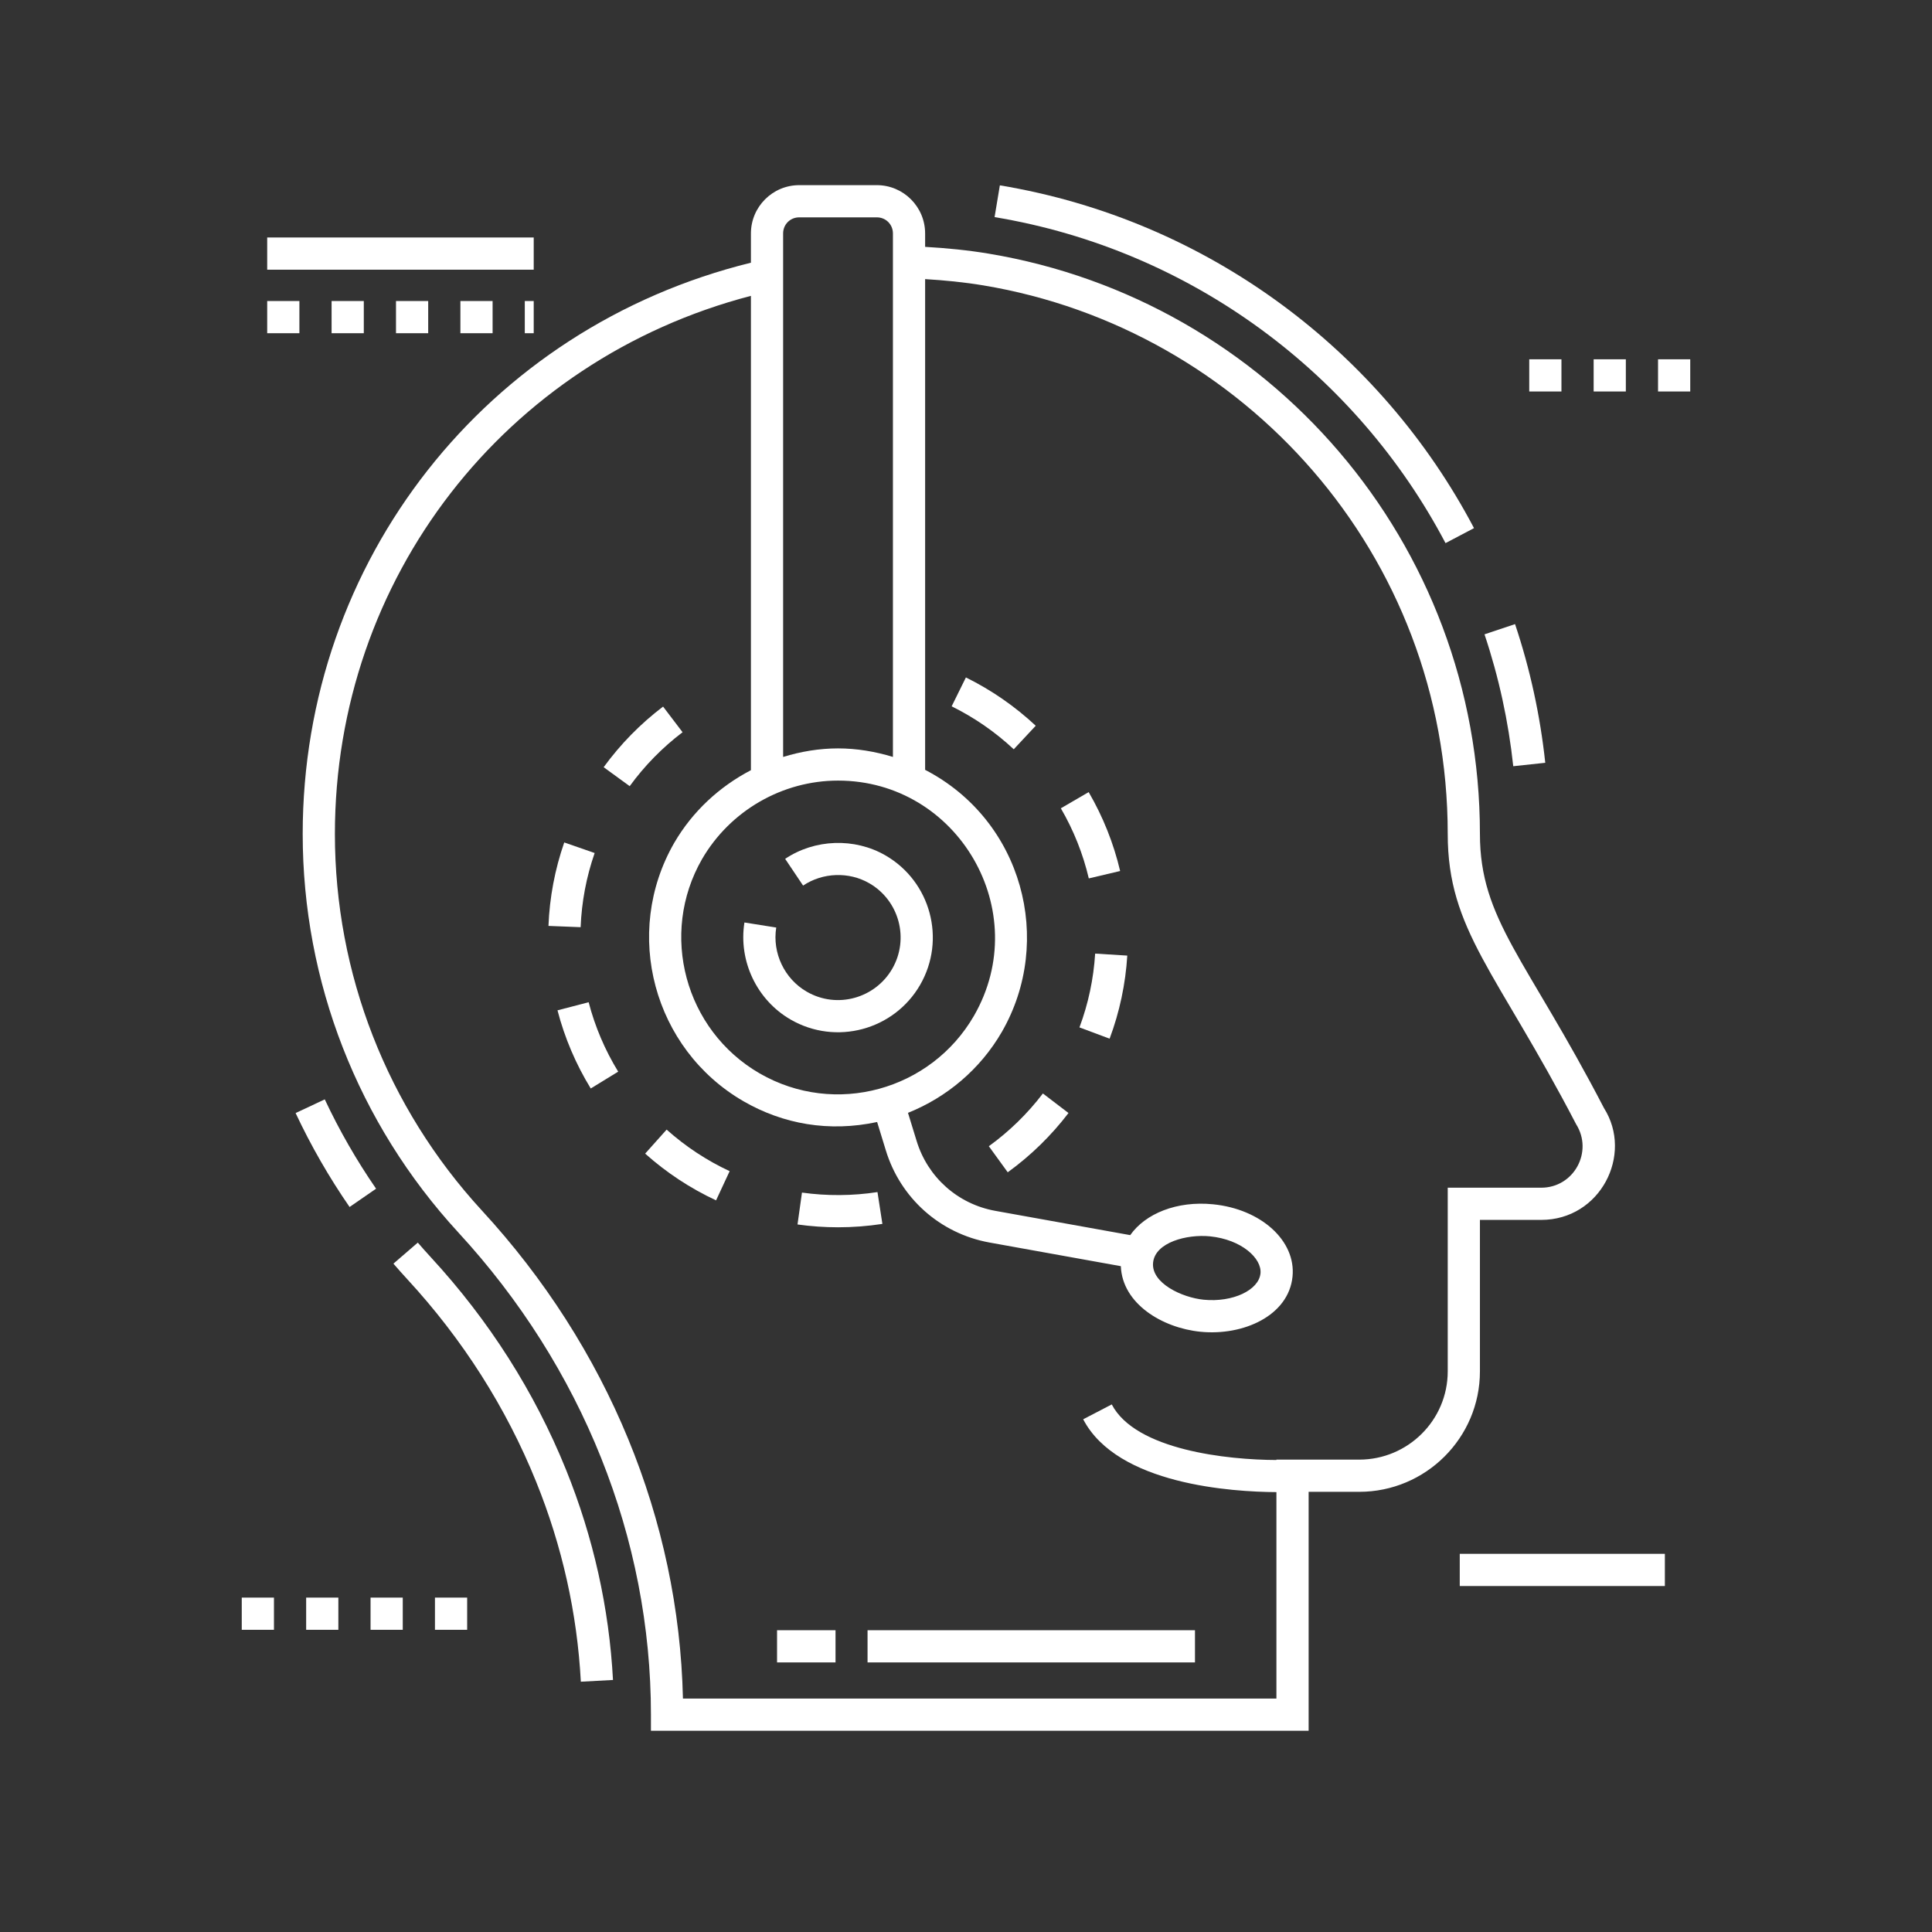 <svg width="120" height="120" viewBox="0 0 120 120" fill="none" xmlns="http://www.w3.org/2000/svg">
<rect x="0" y="0" width="120" height="120" fill="#333333" stroke="none"/>
<path d="M95.979 47.378C95.665 44.443 95.034 41.544 94.102 38.764L92.205 39.4C93.091 42.043 93.692 44.798 93.991 47.591L95.979 47.378Z" fill="white"/>
<path d="M89.784 33.734L91.553 32.803C85.787 21.845 75.067 13.669 62.103 11.512L61.775 13.485C74.07 15.53 84.287 23.29 89.784 33.734Z" fill="white"/>
<path d="M20.172 68.284L18.361 69.134C19.311 71.16 20.439 73.123 21.713 74.968L23.359 73.832C22.148 72.077 21.076 70.21 20.172 68.284Z" fill="white"/>
<path d="M26.765 78.096C26.488 77.794 26.216 77.489 25.95 77.181L24.436 78.487C24.716 78.813 25.002 79.133 25.294 79.451C28.744 83.192 31.438 87.427 33.302 92.037C34.918 96.032 35.851 100.209 36.077 104.453L38.074 104.346C37.836 99.882 36.855 95.487 35.157 91.287C33.202 86.453 30.378 82.015 26.765 78.096Z" fill="white"/>
<path d="M91.921 75.77H95.731C99.391 75.77 101.461 71.724 99.629 68.83C94.801 59.526 91.921 57.121 91.921 51.8C91.921 33.69 78.785 18.647 61.405 15.754C60.101 15.536 58.779 15.409 57.461 15.333V14.5C57.461 12.846 56.115 11.5 54.461 11.5H49.641C47.987 11.5 46.641 12.846 46.641 14.5V16.317C30.21 20.36 18.801 34.833 18.801 51.8C18.801 60.981 22.23 69.766 28.456 76.538C36.178 84.919 40.431 95.56 40.431 106.5V107.5H81.281V92.66H84.421C88.557 92.66 91.921 89.305 91.921 85.18V75.77ZM47.185 66.672C42.536 63.981 40.933 58.005 43.608 53.355C45.355 50.351 48.591 48.484 52.054 48.484C59.498 48.484 64.239 56.598 60.493 63.096C57.82 67.713 51.878 69.377 47.185 66.672ZM49.641 13.5H54.461C55.021 13.5 55.461 13.94 55.461 14.5V47.014C54.356 46.678 53.211 46.484 52.054 46.484C50.881 46.484 49.737 46.679 48.641 47.015V14.5C48.641 13.94 49.081 13.5 49.641 13.5ZM89.921 85.18C89.921 88.202 87.454 90.66 84.421 90.66H79.281V90.683C76.263 90.676 70.533 90.071 69.053 87.231L67.279 88.154C69.402 92.227 76.57 92.663 79.281 92.678V105.5H42.419C42.168 94.41 37.755 83.678 29.927 75.183C24.042 68.782 20.801 60.477 20.801 51.8C20.801 35.927 31.364 22.359 46.641 18.376V47.838C44.691 48.854 43.016 50.393 41.876 52.353C38.651 57.961 40.583 65.161 46.184 68.404C48.644 69.822 51.491 70.331 54.48 69.69L55.014 71.43C55.917 74.414 58.384 76.615 61.453 77.174L69.617 78.644C69.708 80.984 72.202 82.481 74.559 82.717C77.226 82.984 80.038 81.719 80.281 79.292C80.503 77.073 78.337 75.1 75.351 74.801C73.095 74.574 71.136 75.381 70.2 76.716L61.81 75.206C59.483 74.783 57.613 73.114 56.927 70.847L56.397 69.121C58.809 68.154 60.886 66.409 62.224 64.097C65.491 58.429 63.517 50.955 57.461 47.816V17.336C58.669 17.409 59.881 17.527 61.077 17.726C77.209 20.412 89.921 34.396 89.921 51.8C89.921 57.773 92.962 60.34 97.894 69.823C98.976 71.54 97.754 73.77 95.731 73.77H89.921L89.921 85.18ZM71.62 78.425C71.746 77.164 73.722 76.649 75.152 76.791C77.118 76.988 78.384 78.163 78.291 79.093C78.188 80.127 76.576 80.908 74.758 80.727C73.432 80.595 71.492 79.704 71.62 78.425Z" fill="white"/>
<path d="M54.996 53.13C53.076 52.02 50.6 52.113 48.767 53.345L49.882 55.005C51.094 54.191 52.724 54.126 53.996 54.862C55.853 55.934 56.491 58.315 55.418 60.172C54.37 61.989 52.005 62.691 50.108 61.595C48.722 60.795 47.961 59.194 48.213 57.611L46.238 57.297C45.857 59.692 47.01 62.116 49.108 63.327C51.924 64.954 55.528 63.982 57.151 61.172C58.774 58.359 57.811 54.755 54.996 53.13Z" fill="white"/>
<path d="M33.15 14.751H16.596V16.751H33.15V14.751Z" fill="white"/>
<path d="M18.596 18.697H16.596V20.697H18.596V18.697Z" fill="white"/>
<path d="M30.596 18.697H28.596V20.697H30.596V18.697Z" fill="white"/>
<path d="M33.15 18.697H32.596V20.697H33.15V18.697Z" fill="white"/>
<path d="M26.596 18.697H24.596V20.697H26.596V18.697Z" fill="white"/>
<path d="M22.596 18.697H20.596V20.697H22.596V18.697Z" fill="white"/>
<path d="M17.016 99.23H15.016V101.23H17.016V99.23Z" fill="white"/>
<path d="M25.016 99.23H23.016V101.23H25.016V99.23Z" fill="white"/>
<path d="M29.016 99.23H27.016V101.23H29.016V99.23Z" fill="white"/>
<path d="M21.016 99.23H19.016V101.23H21.016V99.23Z" fill="white"/>
<path d="M103.408 96.511H90.668V98.511H103.408V96.511Z" fill="white"/>
<path d="M74.222 101.256H53.885V103.256H74.222V101.256Z" fill="white"/>
<path d="M51.896 101.256H48.264V103.256H51.896V101.256Z" fill="white"/>
<path d="M104.984 22.316H102.984V24.316H104.984V22.316Z" fill="white"/>
<path d="M100.984 22.316H98.984V24.316H100.984V22.316Z" fill="white"/>
<path d="M96.984 22.316H94.984V24.316H96.984V22.316Z" fill="white"/>
<path d="M42.395 45.48L41.185 43.887C39.777 44.956 38.535 46.223 37.494 47.652L39.111 48.83C40.037 47.558 41.142 46.431 42.395 45.48Z" fill="white"/>
<path d="M40.072 71.653C41.394 72.834 42.876 73.811 44.476 74.556L45.32 72.743C43.897 72.081 42.581 71.212 41.405 70.162L40.072 71.653Z" fill="white"/>
<path d="M54.502 74.042C52.964 74.279 51.36 74.291 49.812 74.073L49.535 76.054C50.365 76.17 51.212 76.229 52.053 76.229C52.975 76.229 53.902 76.158 54.807 76.019L54.502 74.042Z" fill="white"/>
<path d="M34.627 62.753C35.071 64.462 35.766 66.095 36.692 67.607L38.397 66.562C37.574 65.219 36.957 63.768 36.562 62.25L34.627 62.753Z" fill="white"/>
<path d="M36.935 52.983L35.046 52.326C34.466 53.994 34.136 55.738 34.066 57.51L36.064 57.589C36.127 56.014 36.419 54.465 36.935 52.983Z" fill="white"/>
<path d="M69.574 54.1C69.169 52.38 68.511 50.731 67.619 49.199L65.891 50.205C66.683 51.566 67.268 53.031 67.627 54.559L69.574 54.1Z" fill="white"/>
<path d="M59.994 42.077L59.109 43.871C60.516 44.566 61.814 45.463 62.966 46.539L64.331 45.077C63.036 43.868 61.577 42.859 59.994 42.077Z" fill="white"/>
<path d="M67.047 63.814L68.92 64.514C69.539 62.859 69.908 61.123 70.018 59.354L68.022 59.23C67.924 60.802 67.596 62.344 67.047 63.814Z" fill="white"/>
<path d="M61.418 71.194L62.592 72.813C64.023 71.776 65.293 70.537 66.366 69.132L64.776 67.918C63.822 69.169 62.692 70.271 61.418 71.194Z" fill="white"/>
</svg>
